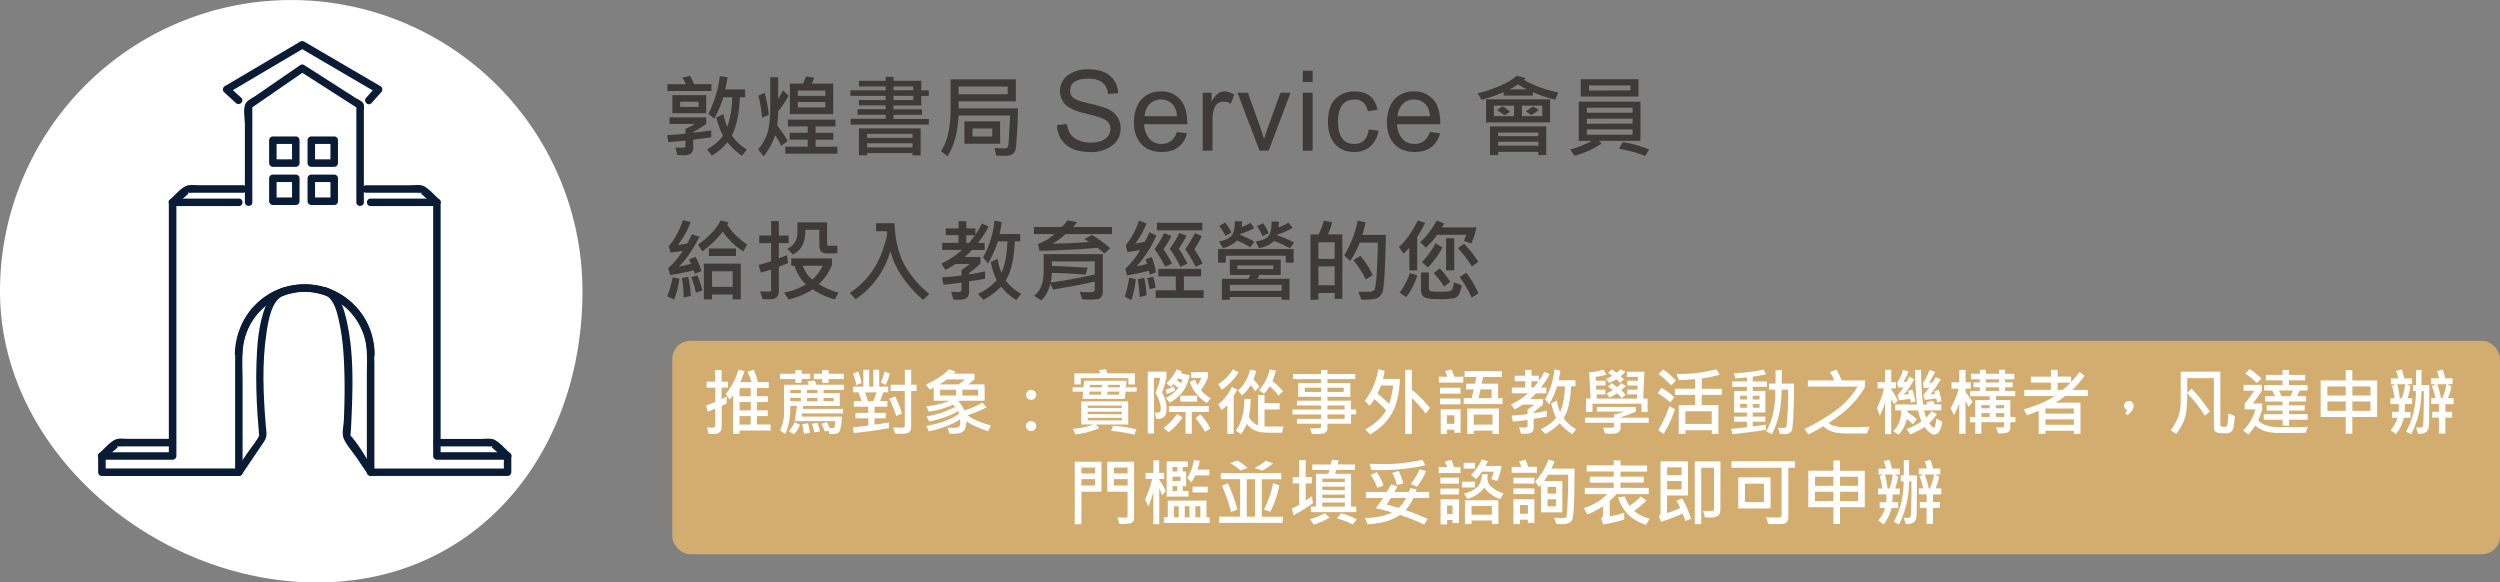 <svg id="圖層_1" data-name="圖層 1" xmlns="http://www.w3.org/2000/svg" viewBox="0 0 1384.74 322.62"><rect x="0" y="0" width="1384.74" height="322.62" fill="#808080" stroke="none"/><defs><style>.cls-1{fill:#3e3a39;}.cls-2{fill:#fff;}.cls-3{fill:#091b35;}.cls-4{fill:#d3ac6f;}</style></defs><path class="cls-1" d="M-.92,124q-3.69.58-9.95,1.34v4.73a3.68,3.68,0,0,1-.72,2.24,3.7,3.7,0,0,1-1.63,1.31,10.76,10.76,0,0,1-3.26.34c-1,0-2,0-3.2-.13l-1.05-4.12c.83.05,1.64.07,2.45.07a11.5,11.5,0,0,0,2.78-.17c.24-.11.35-.38.35-.8v-3c-4.2.45-7.37.74-9.49.87l-.7-3.81q3.89-.24,10.19-.85v-2.69A25,25,0,0,0-10,116.64H-24V113H-3.61v3.59a54.82,54.82,0,0,1-7.26,4.51v.34c2.67-.24,6-.65,10-1.23Zm.15-25.61H-25.15V94.6H-15A19,19,0,0,0-16.89,91l4.27-1a24.88,24.88,0,0,1,2.14,4.57H-.77Zm-2.89,12.29H-22.4v-10H-3.66Zm-4.23-3.48v-2.88H-18.13v2.88Zm26.71,23.65-2.7,3.4a37.14,37.14,0,0,1-8.06-7.48,28.88,28.88,0,0,1-8.59,7.33l-2.7-3.3q6.42-3.89,8.86-7.74A38.13,38.13,0,0,1,2,113l3.84-1.8A32.58,32.58,0,0,0,8,118.22a50.64,50.64,0,0,0,2.69-16.37H5.78a56.19,56.19,0,0,1-5,11.85L-2.47,111A62.17,62.17,0,0,0,3.89,90.13l4.27.66q-.39,2.71-1.29,6.69h11v4.37H15q-.66,13.89-4.47,21.25A29.66,29.66,0,0,0,18.82,130.84Z" transform="translate(394.83 -47.98)"/><path class="cls-1" d="M42,101a62.32,62.32,0,0,1-5.87,8.69,52.61,52.61,0,0,1-.49,7.77A79.17,79.17,0,0,1,41.49,126l-3.59,2.77A30.73,30.73,0,0,0,34.52,123a39.84,39.84,0,0,1-6.41,11.63l-3-3.94a25.05,25.05,0,0,0,5.5-10.2,61.87,61.87,0,0,0,1.2-13.61V90.79H36.2v12.06q1.42-2.44,2.64-4.86ZM31,111.71l-3.77,1.38a68.32,68.32,0,0,0-2-12.11l3.43-1.6A61.62,61.62,0,0,1,31,111.71ZM69,133.1H40.13v-3.89H52.56v-3.88h-10v-3.79h10V118h-11v-3.78H67.92V118h-11v3.57h9.8v3.79h-9.8v3.88H69Zm-2.33-21.9h-24V94.3h7.26c.76-1.69,1.31-3,1.67-4l4.54.8c-.57,1.51-1,2.57-1.31,3.18H66.69Zm-4.33-10.12V98.14H47.1v2.94Zm0,6.41v-3H47.1v3Z" transform="translate(394.83 -47.98)"/><path class="cls-1" d="M119.63,117H76.32V113.8h19.4v-2.24H80.16v-3.08H95.72v-2.13H80.91v-2.94H95.72v-2.33H76.23V98H95.72V95.86H80.91V92.73H95.72V90.52h4.37v2.21h15.36V98h4.13v3.13h-4.13v5.27H100.09v2.13h15.8v3.08h-15.8v2.24h19.54Zm-4.52,17h-4.49v-1.24H85.43V134H80.91V119.11h34.2Zm-4.49-9.64v-2.23H85.43v2.23Zm0,5.27v-2.28H85.43v2.28Zm.46-31.7V95.86h-11V98Zm0,5.46v-2.33h-11v2.33Z" transform="translate(394.83 -47.98)"/><path class="cls-1" d="M169,108q0,6-.51,14.09t-1,9.36a4.53,4.53,0,0,1-1.77,2,5.63,5.63,0,0,1-3.16.83c-1.95,0-3.8,0-5.56-.15l-1-4.22c1.73.13,3.76.19,6.07.19.87,0,1.4-.55,1.59-1.66s.51-6.59,1-16.45H136.09q-.54,13.66-6.12,22.58l-3.57-2.89q5.32-7.81,5.32-23.67V91.93h36.14v12.18H136.14V108Zm-5.68-7.79V95.91H136.14v4.27Zm-4.18,27.38H139.36V115.18H159.1Zm-4.37-4v-4.47h-10.9v4.47Z" transform="translate(394.83 -47.98)"/><path class="cls-1" d="M190.63,117.22l5.51-.49q.68,5.26,4.24,7.74a15.22,15.22,0,0,0,8.86,2.48q5.53,0,8.27-2.23a6.65,6.65,0,0,0,2.73-5.31,5.51,5.51,0,0,0-2.55-4.85q-2.55-1.69-11-3.64t-11.44-5.07a10.92,10.92,0,0,1,1.61-16.35,19,19,0,0,1,11-3.12q8.21,0,12.33,3.76a13,13,0,0,1,4.32,9.48l-5.62.44q-.9-8.5-10.77-8.51-10.2,0-10.2,6.66a4.84,4.84,0,0,0,2.12,4.18q2.13,1.5,8.44,2.9a72.55,72.55,0,0,1,9.58,2.7,12.9,12.9,0,0,1,5.56,4.12,10.67,10.67,0,0,1,2.23,6.84,11.38,11.38,0,0,1-4.83,9.75,19.1,19.1,0,0,1-11.54,3.51q-9.44,0-14.08-4.27A14.46,14.46,0,0,1,190.63,117.22Z" transform="translate(394.83 -47.98)"/><path class="cls-1" d="M257.07,121.11l5.6.7q-2.79,10.35-14.11,10.35a17,17,0,0,1-7.66-1.67,13.23,13.23,0,0,1-5.49-5.37,18.67,18.67,0,0,1-2.14-9.45,21.6,21.6,0,0,1,1.66-8.72,13.83,13.83,0,0,1,5-6.06,14.53,14.53,0,0,1,8.29-2.26,13.37,13.37,0,0,1,13.2,8.7,27.22,27.22,0,0,1,1.37,9.45H238.89a13,13,0,0,0,2.89,8,8.65,8.65,0,0,0,6.82,2.93Q254.69,127.71,257.07,121.11Zm-17.88-8.78h17.92c-.24-3.08-1.18-5.38-2.81-6.92a8.37,8.37,0,0,0-6-2.31,8.58,8.58,0,0,0-6.37,2.55A10.07,10.07,0,0,0,239.19,112.33Z" transform="translate(394.83 -47.98)"/><path class="cls-1" d="M271.34,131.45V99.34h4.91v4.87q3.08-5.58,6.94-5.58a10.56,10.56,0,0,1,5.58,1.75l-1.86,5.05a7.83,7.83,0,0,0-4-1.17q-6.14,0-6.14,10.37v16.82Z" transform="translate(394.83 -47.98)"/><path class="cls-1" d="M302.82,131.45l-12.2-32.11h5.74l6.9,19.24q1.17,3.26,2.05,6.45.66-2.32,2-6.08l7.12-19.61H320l-12.13,32.11Z" transform="translate(394.83 -47.98)"/><path class="cls-1" d="M326.78,93.39V87.15h5.44v6.24Zm0,38.06V99.34h5.44v32.11Z" transform="translate(394.83 -47.98)"/><path class="cls-1" d="M363.33,119.68l5.35.7a13.88,13.88,0,0,1-4.44,8.63,13,13,0,0,1-8.92,3.15c-4.59,0-8.18-1.48-10.74-4.43s-3.85-7-3.85-12.22q0-8.76,4.18-12.82a14.38,14.38,0,0,1,10.44-4.06q10.86,0,12.82,10.15l-5.3.83q-1.53-6.51-7.31-6.51-9.26,0-9.25,12.27t8.95,12.34Q362.19,127.71,363.33,119.68Z" transform="translate(394.83 -47.98)"/><path class="cls-1" d="M397.2,121.11l5.61.7q-2.81,10.35-14.12,10.35a16.92,16.92,0,0,1-7.65-1.67,13.23,13.23,0,0,1-5.49-5.37,18.67,18.67,0,0,1-2.15-9.45,21.77,21.77,0,0,1,1.66-8.72,13.83,13.83,0,0,1,5-6.06,14.55,14.55,0,0,1,8.29-2.26,13.37,13.37,0,0,1,13.2,8.7,27.19,27.19,0,0,1,1.38,9.45H379a12.88,12.88,0,0,0,2.88,8,8.67,8.67,0,0,0,6.83,2.93Q394.83,127.71,397.2,121.11Zm-17.87-8.78h17.92c-.25-3.08-1.19-5.38-2.82-6.92a8.37,8.37,0,0,0-6-2.31,8.54,8.54,0,0,0-6.36,2.55A10,10,0,0,0,379.33,112.33Z" transform="translate(394.83 -47.98)"/><path class="cls-1" d="M468.32,99.23l-1.75,3.94a88.89,88.89,0,0,1-12.33-4.08v1.84H438V99a83.38,83.38,0,0,1-12.19,4.27l-2.18-3.59q14.69-3.78,21.68-9.69l4.85,1.19a6.53,6.53,0,0,1-.9,1Q456.19,96.49,468.32,99.23Zm-4.54,16.56H428.29V103h35.49Zm-2.14,18.08h-4.37V132.1H435v1.77h-4.54V118h31.17ZM443.8,112.32v-5.83H432.61v5.83Zm-2.18-2.45-3.14,2a33.1,33.1,0,0,0-4.12-2.94l3.08-2.09A31.15,31.15,0,0,1,441.62,109.87Zm15.65,13.52v-2H435v2Zm0,5.26v-2.18H435v2.18Zm-6.5-31.17c-2.67-1.48-4.3-2.41-4.88-2.76a26.41,26.41,0,0,1-4.66,2.76Zm8.64,14.84v-5.83H448.17v5.83Zm-1.89-3.5a32.46,32.46,0,0,1-4.18,2.89l-3.08-2.09q2.91-1.84,4.08-2.69Z" transform="translate(394.83 -47.98)"/><path class="cls-1" d="M513.81,126H490.68l1.65,1.43a50.11,50.11,0,0,1-15,6.87l-2.45-3.54A52.44,52.44,0,0,0,486.82,126h-7.17V104.31h34.16Zm-1.09-24.56h-32V91.83h32Zm-3.28,9v-2.79H484.12v2.79Zm0,6V113.7H484.12v2.84Zm0,6.12v-2.89H484.12v2.89Zm-1.12-24.52V95.3h-23v2.84Zm10.34,32.65-2.18,3.69a70.11,70.11,0,0,0-14.52-4l2-3.69A63.72,63.72,0,0,1,518.66,130.79Z" transform="translate(394.83 -47.98)"/><path class="cls-1" d="M-18.52,202.29a47.51,47.51,0,0,1-2.89,11.63l-3.88-1.82a50.57,50.57,0,0,0,3-10.44Zm12.21-4.12L-10,199.58c-.31-.9-.51-1.53-.61-1.9q-7.5,1.88-13,2.67l-1.14-3.81a46.08,46.08,0,0,0,8.13-9.61q-2.47.44-6.8.9l-1-3.52q4.58-5,7.91-14.42l4.22,1.09a46.5,46.5,0,0,1-7.06,12.67q2.24-.24,5.22-.85.91-1.65,2.57-5l4.18,1.33q-5.72,11-11.39,16.51,2.94-.51,6.73-1.55c-.44-.93-.84-1.69-1.19-2.28l3.61-1.58A35.87,35.87,0,0,1-6.31,198.17Zm-5.9,13.76-4,.8a50.5,50.5,0,0,0-.94-10.68l3.52-.8A55.15,55.15,0,0,1-12.21,211.93Zm6.36-3-3.54,1.14A39.81,39.81,0,0,0-12,201.49l3.37-1A32.71,32.71,0,0,1-5.85,209Zm24.91-25.51-2.19,3.83a40.21,40.21,0,0,1-11.38-11A52,52,0,0,1-5.8,187.19l-2.38-3.69Q.54,177.22,4.44,170l4.13,1.19A1.78,1.78,0,0,1,8,172.31Q11.45,178.27,19.06,183.46Zm-3.59,30.41H11v-2.72H-.43v2.72H-4.95V194H15.47Zm-2.63-24.05h-15v-4.18h15ZM11,206.88v-8.66H-.43v8.66Z" transform="translate(394.83 -47.98)"/><path class="cls-1" d="M42,182.66H36.56v8.39q1.75-.56,4.56-1.77l.51,4.42c-1.82.78-3.52,1.44-5.07,2v13.67a4.4,4.4,0,0,1-.76,2.73,3.58,3.58,0,0,1-1.8,1.33,11.9,11.9,0,0,1-3.31.33c-.86,0-1.89,0-3.09-.07l-1.48-4.27,5.32,0c.56,0,.85-.27.85-.8V197.32q-3.76,1.16-5.68,1.65l-1.24-4.23c2.93-.76,5.23-1.44,6.92-2V182.66H25.71v-4.23h6.58v-8h4.27v8H42Zm27.6,27.4-2,3.76a39.94,39.94,0,0,1-12.24-5.55A45.55,45.55,0,0,1,42,213.87L39.45,210a33.54,33.54,0,0,0,12.16-4.54q-4-3.36-6.41-10.24H43.45v-4.13H66v3.74a32.36,32.36,0,0,1-7.26,10.54A40.49,40.49,0,0,0,69.57,210.06ZM69,188.33H63c-2.66,0-4-1.4-4-4.22v-8.86H51.22q.3,10-6.82,13.72l-3.18-3.18A10.74,10.74,0,0,0,45.59,182a11.15,11.15,0,0,0,1.26-5.72v-5.12H63.31v12.29a.57.57,0,0,0,.63.65h5Zm-8.06,6.85H49.79q2.2,5.53,5.46,7.62A29.2,29.2,0,0,0,60.91,195.18Z" transform="translate(394.83 -47.98)"/><path class="cls-1" d="M119.92,210.79l-3.47,3.3Q102.25,201.72,98.34,187a47.35,47.35,0,0,1-19.23,26.71l-3.22-3.47a46,46,0,0,0,18.23-23.71c1.63-4.85,2.45-8,2.45-9.5l-.15-1h-6v-4.42h10.2q.65,14.33,5.65,23.25A55,55,0,0,0,119.92,210.79Z" transform="translate(394.83 -47.98)"/><path class="cls-1" d="M152.79,173.45a60.67,60.67,0,0,1-5.92,9.11h3.69v3.88h-7a48.76,48.76,0,0,1-4,3.84h8.67V194q-2.5,2.31-6.27,5.22v.71q4.78-.73,8.84-1.66l0,4.08c-1.52.31-4.49.8-8.89,1.46v5.51a4.94,4.94,0,0,1-1.08,3.47Q139.8,214,136.26,214c-.84,0-1.83,0-3-.08L132,209.55q2.16.15,3.45.15c1.52,0,2.28-.33,2.28-1v-4.17q-7,.94-10,1.14l-.8-4.08q5.75-.32,10.8-1v-3q2.56-1.78,4.61-3.4h-7.91a47.12,47.12,0,0,1-5.61,3.27L126.55,194a45.61,45.61,0,0,0,11.48-7.6h-11v-3.88h9.06v-4.32H129V174.5h7.16v-4h4.27v4h5V178a47.31,47.31,0,0,0,3.66-6.22Zm-7.6,4.79h-4.78v4.32h1.46C142.71,181.6,143.81,180.16,145.19,178.24Zm25.59,32.5-2.63,3.45a31.59,31.59,0,0,1-8.49-7.48,35.71,35.71,0,0,1-9.81,7.31l-3-3.28a30.89,30.89,0,0,0,10.44-7.65q-1.87-3.15-3.38-10l3.84-1.77A30.77,30.77,0,0,0,159.9,199q2.94-6.48,3.28-17.31h-5.32a57.49,57.49,0,0,1-5.41,12.19l-2.79-3.33A51,51,0,0,0,156,170.18l4,.8q-.47,3.33-1.09,6.6h11.38v4.08h-3q-.66,14.66-5.08,21.68A26.32,26.32,0,0,0,170.78,210.74Z" transform="translate(394.83 -47.98)"/><path class="cls-1" d="M221.1,177.63H195.39a41.14,41.14,0,0,1-7.16,5.27q9.11,0,20.15-.92c-.52-.34-1.35-.85-2.5-1.51l4-2.33a54.12,54.12,0,0,1,10.24,7.36l-3.28,2.88a36.38,36.38,0,0,0-3.73-3.13q-18.79,1.51-32.17,1.63l-.82-3.76a26.61,26.61,0,0,0,9.08-5.49H177.84v-3.91h15.51a34.87,34.87,0,0,0,3.09-3.64l5.31.95a15.19,15.19,0,0,1-2.23,2.69H221.1ZM216,210.11a3.63,3.63,0,0,1-.72,2.12,3.35,3.35,0,0,1-1.81,1.35,21.26,21.26,0,0,1-4.7.32q-2,0-4.2-.12l-1.33-4.18a38.19,38.19,0,0,0,4.15.22,12.17,12.17,0,0,0,3.58-.28.93.93,0,0,0,.57-.89v-4.71q-10.27,2.31-23.11,4.42L187,205.23q-1.84,6.41-5.07,9.1l-4-2.5q5.28-3.93,5.29-13.1v-10H216ZM211.56,200v-7.25H187.79v2.52q12.09.47,19.84,1l-1.29,3.84q-9.9-.87-18.6-.95a30.8,30.8,0,0,1-.55,5.32Q199.13,202.78,211.56,200Z" transform="translate(394.83 -47.98)"/><path class="cls-1" d="M234.33,202.66a64.44,64.44,0,0,1-2.43,11.48l-3.69-1.8a64.53,64.53,0,0,0,2.38-10.58Zm11.43-24.23a68.16,68.16,0,0,1-10.95,17,40.52,40.52,0,0,0,5.63-1.31,9.07,9.07,0,0,0-.84-2.43l3.42-1.34a33.73,33.73,0,0,1,2.45,8.5L242,200.11c-.13-.7-.27-1.41-.43-2.14q-6.56,1.65-12.09,2.53l-1.05-3.62a43.81,43.81,0,0,0,8.26-10.44q-3.6.74-7,1.14l-1-3.83A39,39,0,0,0,236,170.18l4.17,1.55a44.07,44.07,0,0,1-6.12,11.12,33.68,33.68,0,0,0,5.27-1.09,52.89,52.89,0,0,0,2.58-5.17Zm-5.56,33.16-3.83.95a62.92,62.92,0,0,0-1-9.83l3.57-.85A47.33,47.33,0,0,1,240.2,211.59Zm5.05-4.27-3.37.85a50.41,50.41,0,0,0-1.29-6.12l3.33-.85A33.61,33.61,0,0,1,245.25,207.32Zm9.1-13.33-3.76,1.7a90.38,90.38,0,0,0-5.92-9.76A55.47,55.47,0,0,0,250,177.1l4,1.52A43.64,43.64,0,0,1,249.6,186,76,76,0,0,1,254.35,194Zm17.51,19H245.3v-4.22h11.14v-7.69h-9.68v-4.18h23.67v4.18h-9.5v7.69h10.93Zm-.71-37.43H246v-4.22h25.15ZM262.9,194,259,195.79a64.77,64.77,0,0,0-5.92-10,43.28,43.28,0,0,0,5.27-8.78l4.07,1.57a75.2,75.2,0,0,1-4.32,7.17A87,87,0,0,1,262.9,194Zm8.47-.1-3.93,1.85a70.33,70.33,0,0,0-5.78-9.69,65.75,65.75,0,0,0,5.32-9l3.79,1.67a45.35,45.35,0,0,1-4.08,7.33A78.72,78.72,0,0,1,271.37,193.94Z" transform="translate(394.83 -47.98)"/><path class="cls-1" d="M321.72,193.46H317.3v-3.84H284.09v3.84h-4.27v-7.53h41.9Zm-21.78-19.11a39.2,39.2,0,0,1-7.84,3.18L292,178a50.39,50.39,0,0,1,7.93,3.86l-2.23,3.08a46.27,46.27,0,0,0-7.4-3.72,16.1,16.1,0,0,1-7.72,4.18l-2.28-3.64q5-.94,6.88-3.1c1.28-1.43,1.93-4.14,1.93-8.14h4.08c-.07,1.28-.16,2.32-.27,3.13a23.34,23.34,0,0,0,4.93-2.23Zm-12.67,2.45-3.37,1.78a22.82,22.82,0,0,0-3.45-5.42l3.35-1.84A23.16,23.16,0,0,1,287.27,176.8ZM319.39,214h-4.32v-1.53h-28.7V214H282V202.39h14.52a10.57,10.57,0,0,0,1.14-2.14H286.37v-8.49h28.19v8.49H302.78a12.27,12.27,0,0,1-1.14,2.14h17.75Zm-4.32-4.86v-3.37h-28.7v3.37ZM310.43,197v-2H290.55v2ZM322,182.36l-2.35,3.14a55,55,0,0,0-8.79-4,15,15,0,0,1-8.4,3.88l-1.75-3.64q5.22-.86,7-2.9t1.78-8.17l4,.1a20.44,20.44,0,0,1-.14,3.18,24.24,24.24,0,0,0,5.48-2.7l2.24,2.94a37.37,37.37,0,0,1-8.31,3.69l-.26.44A55.38,55.38,0,0,1,322,182.36Zm-14.17-5.17-3.47,1.58a21.5,21.5,0,0,0-3-5.61l3.47-1.53A20.57,20.57,0,0,1,307.81,177.19Z" transform="translate(394.83 -47.98)"/><path class="cls-1" d="M348.71,213.53h-4.27v-3.27h-9V214h-4.4V177.85h4.44a32.52,32.52,0,0,0,2.92-7.58L343,171a30.78,30.78,0,0,1-2.33,6.82h8Zm-4.27-22.16v-9.2h-9v9.2Zm0,14.61V195.54h-9V206Zm28.3-27.89q0,7.14-.51,18.51T370.87,210a6,6,0,0,1-2.73,3q-1.83,1-8.92,1l-1.65-4.37,6.65-.05a3.48,3.48,0,0,0,2-.8q1.06-.8,1.6-10.8t.51-15.59h-10a47.84,47.84,0,0,1-5.27,10.1l-3.39-3a59.06,59.06,0,0,0,7.52-19.3l4.37.94c-.32,1.69-.91,4-1.75,7Zm-7.21,22.21-3.88,2.5a53.14,53.14,0,0,0-6.87-10.7l3.88-2.43A49.75,49.75,0,0,1,365.53,200.3Z" transform="translate(394.83 -47.98)"/><path class="cls-1" d="M394.57,171.42a88,88,0,0,1-4.45,7.91v18.45l-4.32-.05V185.25c-.63.7-1.71,1.77-3.23,3.23L380,184.79q5.69-5,10.49-14.71Zm-4.33,29.08a43,43,0,0,1-6.11,12.09l-3.74-2.48a39.5,39.5,0,0,0,5.73-10.9ZM423,173.92a49.33,49.33,0,0,1-2.84,8.93L416,181.47a32,32,0,0,0,1.31-3.43H401.12a33.32,33.32,0,0,1-6.21,7.07l-3.18-3q4.65-3.9,9.29-12l4,1.7a22.59,22.59,0,0,1-1.23,2.14ZM414.79,206a16.86,16.86,0,0,1-1.69,5.39,4.6,4.6,0,0,1-2.74,1.8,43.87,43.87,0,0,1-8.39.48q-5.78,0-7.74-1c-1.32-.68-2-2.23-2-4.68v-9.1h4.39v8.79a1.44,1.44,0,0,0,1,1.51,18.91,18.91,0,0,0,4.87.36,40.23,40.23,0,0,0,5.38-.21,2.37,2.37,0,0,0,1.7-1.21,11.26,11.26,0,0,0,.86-3.83Zm-10.64-20.92a50.42,50.42,0,0,1-8,11l-3.37-2.89a46.57,46.57,0,0,0,7.55-10.49Zm4.33,19-3.43,2.62a53.29,53.29,0,0,0-5.73-7.45l3.28-2.58A47.53,47.53,0,0,1,408.48,204.14Zm2.18-6.31h-4.52V179.94h4.52ZM424,193l-3.57,2.54a65,65,0,0,0-7.77-10.19l3.54-2.33A66.4,66.4,0,0,1,424,193Zm.14,17.5-3.81,2.28a62.3,62.3,0,0,0-6.67-11.34l3.64-2.37A56.37,56.37,0,0,1,424.13,210.5Z" transform="translate(394.83 -47.98)"/><path class="cls-2" d="M-72.21,209.29c0,89.09-57.91,161.31-147,161.31s-175.62-72.22-175.62-161.31A161.31,161.31,0,0,1-233.52,48,161.31,161.31,0,0,1-72.21,209.29Z" transform="translate(394.83 -47.98)"/><path class="cls-3" d="M-262.52,158h-36.71a2.11,2.11,0,0,0-2.09,2.06V300.54l2.09-2.06h-39.15a2.11,2.11,0,0,0-2.09,2.06v9a2.11,2.11,0,0,0,2.06,2.1h75.86a2.12,2.12,0,0,0,2.09-2.07V259.33c0-6-.38-12.08.11-18a34.84,34.84,0,0,1,33-31.69c19.58-.82,35.54,15.16,35.91,34.45.05,2.68,4.2,2.71,4.15,0a39.18,39.18,0,0,0-25.41-36.32,39,39,0,0,0-43.6,12.41c-6.69,8.52-8.29,18.29-8.29,28.75v60.59l2.1-2.06h-75.86l2.07,2.09v-9l-2.1,2.06h39.15a2.11,2.11,0,0,0,2.1-2.06V160.06l-2.1,2.07h36.71c2.67,0,2.7-4.16,0-4.16Z" transform="translate(394.83 -47.98)"/><path class="cls-3" d="M-260.6,244.08c.32-16.94,12.52-31.66,29.5-34.16A34.83,34.83,0,0,1-193,234.46c1.95,6.76,1.36,14.17,1.36,21.15v53.9a2.12,2.12,0,0,0,2.07,2.1h75.85a2.12,2.12,0,0,0,2.1-2.07v-9a2.11,2.11,0,0,0-2.07-2.09h-39.15l2.07,2.09V160.06a2.12,2.12,0,0,0-2.07-2.09h-36.7c-2.68,0-2.71,4.16,0,4.16h36.7l-2.06-2.1V300.54a2.1,2.1,0,0,0,2.06,2.09h39.15l-2.06-2.09v9l2.09-2.06h-75.85l2.06,2.09V252c0-9.47-.18-18.49-5.06-27.06A39.06,39.06,0,0,0-232.85,206c-18.48,3.16-31.56,19.58-31.91,38-.05,2.68,4.11,2.71,4.16,0Z" transform="translate(394.83 -47.98)"/><path class="cls-3" d="M-336.92,302c2.77-2.42,5.84-4.69,8.4-7.32-1.93,2-1.63.1-.78.54a5.28,5.28,0,0,0,1.73,0h28.31c2.68,0,2.71-4.15,0-4.15h-24.53c-2.4,0-5.5-.58-7.63.61-3.08,1.71-5.82,5.08-8.48,7.39-2,1.76.94,4.68,2.95,2.93Z" transform="translate(394.83 -47.98)"/><path class="cls-3" d="M-297.76,161.51c2.76-2.41,5.83-4.68,8.39-7.32-1.93,2-1.63.11-.78.55a5.57,5.57,0,0,0,1.73,0h28.31c2.68,0,2.71-4.16,0-4.16h-24.53c-2.4,0-5.5-.57-7.63.62-3.08,1.71-5.82,5.07-8.48,7.39-2,1.75.94,4.67,3,2.92Z" transform="translate(394.83 -47.98)"/><path class="cls-3" d="M-112.22,299.08c-2.65-2.31-5.38-5.63-8.43-7.36-2.14-1.21-5.23-.63-7.64-.63h-24.53c-2.68,0-2.7,4.15,0,4.15h28.31a5.35,5.35,0,0,0,1.74,0c.82-.42,1.17,1.37-.74-.52,2.63,2.59,5.61,4.89,8.4,7.31,2,1.75,4.94-1.19,2.92-2.95Z" transform="translate(394.83 -47.98)"/><path class="cls-3" d="M-151.37,158.57c-2.65-2.31-5.38-5.62-8.43-7.35-2.14-1.21-5.23-.64-7.64-.64H-192c-2.68,0-2.7,4.16,0,4.16h28.31a5.64,5.64,0,0,0,1.74,0c.82-.43,1.17,1.36-.74-.53,2.62,2.59,5.61,4.89,8.4,7.32,2,1.74,4.94-1.19,2.92-3Z" transform="translate(394.83 -47.98)"/><path class="cls-3" d="M-255.07,160.06V106.32l-1,1.78,29.71-20.48h-2.09l32,20.48-1-1.82V160c0,2.68,4.16,2.71,4.16,0V109.51c0-1.18.34-3.15-.29-4.25-.76-1.35-3.18-2.31-4.41-3.09l-9.82-6.29L-226.4,84a2,2,0,0,0-2.09,0l-14.86,10.24-10.06,6.93c-1.48,1-3.54,2-4.78,3.3-2.4,2.53-1,9.11-1,12.32V160c0,2.68,4.16,2.71,4.16,0Z" transform="translate(394.83 -47.98)"/><path class="cls-3" d="M-261.22,102.13l-6.62-6.07-.41,3.27,41.86-24.72h-2.09l42.29,24.73-.44-3.26-5.42,6.07c-1.77,2,1.17,4.93,3,2.92l5.42-6.07a2.11,2.11,0,0,0-.44-3.26L-226.4,71a2.08,2.08,0,0,0-2.09,0l-41.86,24.73a2.1,2.1,0,0,0-.41,3.27l6.62,6.07c2,1.8,4.9-1.14,2.92-3Z" transform="translate(394.83 -47.98)"/><path class="cls-3" d="M-260.74,310.57l12.09-17.88c2.06-3.05,1.37-5,1.07-8.67-1.41-17-2.23-34.69.36-51.65,1-6.45,2.61-18.3,9.89-20.93,2.5-.91,1.45-4.93-1.07-4-6.17,2.23-9.07,8.6-10.82,14.49-2.67,9-3.3,18.67-3.58,28s0,18.39.59,27.56c.19,3,.41,6,.69,9,.07.8.08,1.65.23,2.45.22,1.19,0,.35.24-.06-1.71,3.56-4.66,6.89-6.86,10.16l-6.43,9.5c-1.5,2.22,2.11,4.28,3.6,2.08Z" transform="translate(394.83 -47.98)"/><path class="cls-3" d="M-187.59,308.48c-4.13-6.11-7.82-13.3-12.7-18.8-1-1.14-.44-.65-.41-.17a13.77,13.77,0,0,1,.13-1.81c.18-2.69.32-5.39.43-8.08.8-18.36,1.33-37.85-3.11-55.82-1.56-6.31-4.33-15-11.49-16.77-2.59-.66-3.69,3.35-1.1,4,6.09,1.55,7.93,10.74,9,15.88,2,9.3,2.55,18.91,2.78,28.39.21,8.54.06,17.08-.33,25.61-.14,3-1.27,7.3,0,10.11,1.59,3.65,4.84,7.17,7.07,10.46l6.15,9.09c1.49,2.2,5.08.12,3.58-2.1Z" transform="translate(394.83 -47.98)"/><path class="cls-3" d="M-231,136.23h-12.69l2.06,2.1V125.64l-2.09,2.06H-231l-2.07-2.09V138.3c0,2.67,4.16,2.7,4.16,0V125.64a2.1,2.1,0,0,0-2.06-2.09h-12.69a2.11,2.11,0,0,0-2.1,2.06V138.3a2.12,2.12,0,0,0,2.07,2.09H-231C-228.36,140.39-228.33,136.23-231,136.23Z" transform="translate(394.83 -47.98)"/><path class="cls-3" d="M-231,157.37h-12.69l2.06,2.09V146.77l-2.09,2.06H-231l-2.07-2.09v12.69c0,2.68,4.16,2.7,4.16,0V146.77a2.1,2.1,0,0,0-2.06-2.09h-12.69a2.11,2.11,0,0,0-2.1,2.06v12.69a2.11,2.11,0,0,0,2.07,2.09H-231C-228.36,161.52-228.33,157.37-231,157.37Z" transform="translate(394.83 -47.98)"/><path class="cls-3" d="M-209.69,136.23h-12.69l2.06,2.1V125.64l-2.09,2.06h12.69l-2.07-2.09V138.3c0,2.67,4.16,2.7,4.16,0V125.64a2.1,2.1,0,0,0-2.06-2.09h-12.69a2.11,2.11,0,0,0-2.1,2.06V138.3a2.12,2.12,0,0,0,2.07,2.09h12.69C-207,140.39-207,136.23-209.69,136.23Z" transform="translate(394.83 -47.98)"/><path class="cls-3" d="M-209.69,157.37h-12.69l2.06,2.09V146.77l-2.09,2.06h12.69l-2.07-2.09v12.69c0,2.68,4.16,2.7,4.16,0V146.77a2.1,2.1,0,0,0-2.06-2.09h-12.69a2.11,2.11,0,0,0-2.1,2.06v12.69a2.11,2.11,0,0,0,2.07,2.09h12.69C-207,161.52-207,157.37-209.69,157.37Z" transform="translate(394.83 -47.98)"/><rect class="cls-4" x="372.38" y="188.76" width="1012.36" height="118.24" rx="10"/><path class="cls-2" d="M8.4,262.68H4.84V269c.67-.29,1.62-.74,2.83-1.35l0,3.77c-1.25.68-2.18,1.16-2.79,1.42v11.4c0,2.74-1.42,4.1-4.26,4.1l-3.05-.1-.81-3.48c.68,0,1.34.08,2,.08a4.86,4.86,0,0,0,2.18-.29,1.17,1.17,0,0,0,.42-1v-9.2q-2.35,1-4.26,1.62l-.81-3.4q1.92-.64,5.07-2v-7.86H-3.47v-3.33H1.32v-6.43H4.84v6.43H8.4ZM32,286.47H14.82v1.74H11.25V266.89c-.83,1.11-1.47,1.92-1.92,2.44l-2.17-3.09a40.33,40.33,0,0,0,7.08-13.54l3.33.85c-.61,1.86-1.39,3.89-2.36,6.1h6.26a40.43,40.43,0,0,0-2.2-5.68l3.33-1.23A33.39,33.39,0,0,1,25,259.65H31v3.26H24.42v4.52h6.07v3.2H24.42v4.62h6v3.2h-6v4.66H32Zm-11-19v-4.52H14.82v4.52Zm0,7.82v-4.62H14.82v4.62Zm0,7.86v-4.66H14.82v4.66Z" transform="translate(394.83 -47.98)"/><path class="cls-2" d="M72.54,263.94H61.32v1.78h9v7.13H50l-.23,1.59H72.11V277H49.48l-.28,1.74H71.41a32.58,32.58,0,0,1-.6,6.23c-.36,1.65-.93,2.66-1.7,3a11.3,11.3,0,0,1-4.55.33l-.49-1.82L62,287a16.87,16.87,0,0,0-1.92-4.25l3-1A18.63,18.63,0,0,1,64.68,285c.66.05,1.17.08,1.53.08.66,0,1.05-.14,1.17-.4a19.1,19.1,0,0,0,.47-3.43H45.38l1.21-8.43H42.91q0,10.44-2.91,15.62l-2.81-2.16a21.42,21.42,0,0,0,2.27-10.45V261.09h13.7a6.64,6.64,0,0,0-.89-1.82l4-.65a20.7,20.7,0,0,1,1.17,2.47H72.54Zm-18.61-6.05H49.2V260H45.7v-2.07H37.23V255H45.7V253h3.5V255h4.73Zm-5.64,25.37A20.14,20.14,0,0,1,45,288.55l-2.92-1.78a16.18,16.18,0,0,0,3.2-4.91Zm.46-17.54v-1.78H42.91v1.78Zm0,4.5v-1.86H42.91v1.86Zm5,17.52-3.29.51a28.21,28.21,0,0,0-1-5.26l3.25-.58A24.24,24.24,0,0,1,53.74,287.74Zm4.21-22v-1.78h-5.8v1.78Zm0,4.5v-1.86h-5.8v1.86Zm1.39,16.71-3.29.55a16.52,16.52,0,0,0-1.19-4.73l3-.65A19.81,19.81,0,0,1,59.34,286.93Zm13.2-29H64.11V260H60.58v-2.07H55.91V255h4.67V253h3.53V255h8.43ZM67,270.22v-1.86H61.32v1.86Z" transform="translate(394.83 -47.98)"/><path class="cls-2" d="M97.6,285.11q-8.82,1.62-19.46,2.75l-.65-3.13c4.78-.56,7.65-.9,8.63-1.05v-4H79v-3h7.09v-3.44h-8v-3.09h4.22a42.51,42.51,0,0,0-1.62-4.87h-3v-3.17h5.68v-9.32h3.25v9.32h2.31v-9.32h3.23v9.32h5v3.17H94.48q-.65,2-1.87,4.87h4.1v3.09H89.57v3.44h6.21v3H89.57v3.45c2.29-.24,5-.63,8-1.17Zm-15.2-25-2.93,1.21a24.06,24.06,0,0,0-1.86-6.35l2.89-1.17A29.72,29.72,0,0,1,82.4,260.08Zm8.27,5.23H84.42c.72,2.23,1.23,3.85,1.5,4.87h2.87A33.85,33.85,0,0,0,90.67,265.31ZM98,254.86a27.36,27.36,0,0,1-2.26,6.39L93,259.85a26.91,26.91,0,0,0,2.12-6.08Zm6.73,22.25-3.19,1.3a59.35,59.35,0,0,0-3.78-9.54l3.21-1.32A50.45,50.45,0,0,1,104.77,277.11Zm8.12-12.57h-3v20.07a3.37,3.37,0,0,1-.71,2.29,3.46,3.46,0,0,1-1.65,1.07,14.79,14.79,0,0,1-3.36.26c-.94,0-2,0-3.11-.1l-1.17-3.4c1.15,0,2.23.08,3.25.08a11.47,11.47,0,0,0,2.88-.18.68.68,0,0,0,.34-.67V264.54H98.49v-3.45h7.86v-8.27h3.53v8.27h3Z" transform="translate(394.83 -47.98)"/><path class="cls-2" d="M154.08,283.68l-1.62,3.17q-8.66-3-12-5.6-.13,4.15-1.67,5.58t-5.3,1.42c-.68,0-1.48,0-2.39-.08L130,284.85c.92.06,1.77.1,2.55.1,2,0,3.29-.22,3.77-.65a3.54,3.54,0,0,0,.73-2.66,7.06,7.06,0,0,0-.12-1.37q-5.87,4-17.22,6.66l-1.47-3q11.78-2.2,18.17-6.81a8.58,8.58,0,0,0-.65-1.37q-5.94,3.54-15.86,5.74l-1.54-2.95a46.3,46.3,0,0,0,15.78-5.22c-.2-.23-.56-.61-1.09-1.15a52.85,52.85,0,0,1-13.34,3.86L118.23,273a43.33,43.33,0,0,0,13-3.07h-8.89v-7.18c-.48.29-1.18.66-2.1,1.1L118,261q8.53-3.87,12.81-8.51l3.68,1.31a5.18,5.18,0,0,1-1.13,1.17h11.61v3.16a40.3,40.3,0,0,1-3.57,2.75h9.15v9.05H136.76l-.65.48a14.25,14.25,0,0,1,3.16,4.91,46.28,46.28,0,0,0,10-4.34l2.4,2.59a59.1,59.1,0,0,1-10.6,4.38Q144.72,281,154.08,283.68Zm-14.39-25.54h-10q-1.63,1.23-4.1,2.75H136A44,44,0,0,0,139.69,258.14Zm-5,8.91V263.8h-8.77v3.25Zm12.27,0V263.8h-8.74v3.25Z" transform="translate(394.83 -47.98)"/><path class="cls-2" d="M176.29,263.94a2.84,2.84,0,0,1,2.05.8,2.53,2.53,0,0,1,.82,1.92,2.6,2.6,0,0,1-.84,2,2.89,2.89,0,0,1-2,.79,2.85,2.85,0,0,1-2-.79,2.6,2.6,0,0,1-.84-2,2.53,2.53,0,0,1,.82-1.92A2.79,2.79,0,0,1,176.29,263.94Zm0,17.31a2.85,2.85,0,0,1,2,.79,2.72,2.72,0,0,1,0,3.91,2.86,2.86,0,0,1-2.05.78,2.83,2.83,0,0,1-2-.79,2.71,2.71,0,0,1,0-3.9A2.8,2.8,0,0,1,176.29,281.25Z" transform="translate(394.83 -47.98)"/><path class="cls-2" d="M234.75,264.91h-6.08l-.39,4H204.8l.31-4h-5.8v-2.39h6l.42-3.64h23.44l-.3,3.64h5.92Zm-4.65,18.2H212.22l1.78,2a41.63,41.63,0,0,1-13.14,3.45l-1.43-3.09a38.26,38.26,0,0,0,11.45-2.39h-6.81V270.3h26Zm3.64-22.18h-3.56v-3.52H203.79v3.52h-3.55v-6.15H214.6l-.81-1.78,3.82-.5c.33.73.62,1.49.89,2.28h15.24Zm-7.17,13v-1.29H207.63v1.29Zm0,3.46V276H207.63v1.38Zm0,3.45v-1.39H207.63v1.39Zm-11.4-15.94h-6.61l-.16,1.67H215Zm.42-3.74H208.9l-.18,1.35h6.69Zm9.6,3.74h-6.54l-.19,1.67H225Zm.31-3.74H219l-.14,1.35h6.54Zm9.13,24.61-1.17,3a76.77,76.77,0,0,0-12.86-2.12l1.06-2.87A79.82,79.82,0,0,1,234.63,285.78Z" transform="translate(394.83 -47.98)"/><path class="cls-2" d="M251.26,257.29c0,.17-.25,1.14-.73,2.9s-1.06,3.5-1.71,5.2a17.79,17.79,0,0,1,2.52,8.87c0,2.08-.38,3.56-1.15,4.42a4.42,4.42,0,0,1-3.5,1.3,11.37,11.37,0,0,1-1.15-.06l-.73-3.5a6.12,6.12,0,0,0,1,.07,2.73,2.73,0,0,0,1.86-.41,2.59,2.59,0,0,0,.38-1.66q0-3.75-2.85-8.85a49.17,49.17,0,0,0,2.67-8.28h-3.48v30.84h-3.48V253.85h10.33Zm8.95,21.9a36.33,36.33,0,0,1-7.74,8.21L249.71,285a36.81,36.81,0,0,0,7.47-7.69Zm-4.14-14.89a26.43,26.43,0,0,1-4.61,1.86l-.7-2.26A38.31,38.31,0,0,0,255.4,262Zm8.12-8.47q-1.72,6.87-4.65,10.06a24.89,24.89,0,0,1-6.46,5.14l-2.2-2.59a20.29,20.29,0,0,0,6.95-5.57,19.14,19.14,0,0,0-2.65-2.09,8.38,8.38,0,0,1-1.45,1.5l-2.55-2a22.78,22.78,0,0,0,5.66-7.7l2.93,1.09a4.62,4.62,0,0,1-.45,1.11Zm10.55,20.35h-9.43v12h-3.48v-12h-9.21v-3.29h22.12Zm-14.65-18-2.4-.57a6.82,6.82,0,0,1-.67,1c1.15.78,1.93,1.33,2.33,1.66A7.28,7.28,0,0,0,260.09,258.14Zm8.15,12.24h-9.32v-3.29h9.32Zm7.55-1.86-2.12,2.63a22,22,0,0,1-9.52-11.68l2.87-1.29a32.32,32.32,0,0,0,1.42,3,19.53,19.53,0,0,0,2.2-3.92H265v-3.2h9.2v3.2a39,39,0,0,1-3.82,6.81A18.87,18.87,0,0,0,275.79,268.52Zm-.2,16.82-3,1.82a40.94,40.94,0,0,0-5.23-7.62l2.71-2.1A33.77,33.77,0,0,1,275.59,285.34Z" transform="translate(394.83 -47.98)"/><path class="cls-2" d="M290.49,263.65l-2,3.66v20.94H285V272.34q-1.67,1.64-3.09,2.79L280,272a26.81,26.81,0,0,0,7.43-9.64Zm.74-9.49a30.53,30.53,0,0,1-9.37,9.7L280,260.74a24.84,24.84,0,0,0,8.1-8.24Zm24.9,30-.85,3.53c-2.07,0-3.75,0-5,0a45.88,45.88,0,0,1-6.91-.36,13.54,13.54,0,0,1-4.07-1.42,10.68,10.68,0,0,1-3.51-3.17,26.43,26.43,0,0,1-3.23,5.76l-2.93-2.08q4.71-6,4.79-17.46h3.53a65.44,65.44,0,0,1-1,9.8,8.33,8.33,0,0,0,5.07,4.79V266.77h3.56v4.54h8.39v3.48h-8.39v9.46C307.24,284.23,310.77,284.21,316.13,284.21Zm-13.3-22-2.44,2.51a32.71,32.71,0,0,0-2.51-3.4,21.12,21.12,0,0,1-4.79,5.74l-2.22-2.71q4.83-4.12,6.77-11.68l3.33.77a36.41,36.41,0,0,1-1.51,4.71A28,28,0,0,1,302.83,262.24Zm13,2.48-2.51,2.49a31.36,31.36,0,0,0-4.87-5.23,28.76,28.76,0,0,1-3.11,4.26l-2.81-2.06a26.06,26.06,0,0,0,5.92-11.48l3.42.65A36.49,36.49,0,0,1,310,259,44.89,44.89,0,0,1,315.83,264.72Z" transform="translate(394.83 -47.98)"/><path class="cls-2" d="M356.34,277.52H353.5v5.15H340.44v2.51a2.81,2.81,0,0,1-.76,2,3,3,0,0,1-1.76,1,60.23,60.23,0,0,1-6.07.16l-1.09-3.07,5.42-.12a.67.67,0,0,0,.46-.24.73.73,0,0,0,.24-.49v-1.74H323.53V280h13.35v-2.44H321.06v-2.73h15.82v-2.22H323.53v-2.71h13.35v-2.15H324.23v-7.59h12.65v-2.19H321.4v-2.8h15.48v-2.27h3.56v2.27h15.42v2.8H340.44v2.19h12.69v7.59H340.44v2.15H353.5v4.93h2.84Zm-19.46-12.45v-2.35h-9v2.35Zm12.57,0v-2.35h-9v2.35Zm.49,9.72v-2.22h-9.5v2.22Zm0,5.17v-2.44h-9.5V280Z" transform="translate(394.83 -47.98)"/><path class="cls-2" d="M380.55,257.89q-.3,11.12-4,18.31t-12.45,12.47l-2.68-2.83q8.06-4.57,11.52-10.55a56.77,56.77,0,0,0-6.53-6.28,29.61,29.61,0,0,1-2.63,3.72L361.13,270a39.9,39.9,0,0,0,7.46-17.52l3.52.85a34.53,34.53,0,0,1-.93,4.54Zm-3.78,3.62h-6.7a42.68,42.68,0,0,1-1.9,4.41q3.72,3.09,6.38,5.8A40.77,40.77,0,0,0,376.77,261.51ZM397.29,274l-2.47,3.07a60.08,60.08,0,0,0-7.62-8.59v19.85h-3.67V252.86h3.67V263.8A73,73,0,0,1,397.29,274Z" transform="translate(394.83 -47.98)"/><path class="cls-2" d="M415.68,259.89H402.14v-3.25h4.71a14.89,14.89,0,0,0-1.3-3.09l3.58-.89a37.39,37.39,0,0,1,1.59,4h5ZM414.16,266H402.8v-3.24h11.36Zm0,5.92H402.8v-3.21h11.36Zm0,15.78h-3.4V286h-4.18v2.33h-3.41V274.67h11Zm-3.4-5V278h-4.18v4.71Zm26.66-10.91H415.9v-3.28h4.45l1.09-4.83h-4.21V260.5h4.95l.81-3.7h-6.57v-3.25H437v3.25H426.71l-.85,3.7h9.08v8h2.44Zm-2,16.53h-3.56v-1.82h-10.4v1.82h-3.6V274.28H435.4Zm-3.56-5.15v-5.54h-10.4v5.54Zm-.5-14.66v-4.83h-6.15l-1.11,4.83Z" transform="translate(394.83 -47.98)"/><path class="cls-2" d="M463.53,255.25a49.93,49.93,0,0,1-4.83,7.43h3v3.16H456a40.18,40.18,0,0,1-3.25,3.13h7.07v3q-2,1.88-5.11,4.26v.57c2.6-.4,5-.84,7.21-1.35l0,3.33q-1.86.38-7.25,1.19v4.49a4,4,0,0,1-.88,2.83c-.59.64-1.84.95-3.77.95-.69,0-1.49,0-2.42-.06l-1-3.52c1.17.08,2.11.12,2.81.12q1.86,0,1.86-.81v-3.41q-5.68.78-8.16.93l-.65-3.32c3.13-.17,6.06-.46,8.81-.86v-2.45c1.4-1,2.65-1.89,3.76-2.77h-6.46a37.58,37.58,0,0,1-4.57,2.67L442.13,272a36.7,36.7,0,0,0,9.36-6.2h-8.92v-3.16H450v-3.53h-5.84v-3H450v-3.28h3.48v3.28h4.06v2.82a39.19,39.19,0,0,0,3-5.07Zm-6.2,3.9h-3.9v3.53h1.19Q455.66,261.51,457.33,259.15Zm20.87,26.51-2.14,2.81a25.74,25.74,0,0,1-6.93-6.1,28.92,28.92,0,0,1-8,6l-2.48-2.67a25.17,25.17,0,0,0,8.51-6.24,29.37,29.37,0,0,1-2.75-8.15l3.13-1.45a24.85,24.85,0,0,0,1.78,6.24q2.4-5.28,2.67-14.12h-4.33a46.58,46.58,0,0,1-4.42,9.94L461,269.17a41.48,41.48,0,0,0,5.14-16.59l3.29.65q-.37,2.72-.89,5.39h9.28v3.32h-2.43q-.54,12-4.14,17.68A21.47,21.47,0,0,0,478.2,285.66Z" transform="translate(394.83 -47.98)"/><path class="cls-2" d="M518.38,282.17H502.82v2.52a3.38,3.38,0,0,1-.62,2.16,3.17,3.17,0,0,1-1.58,1.08,15.06,15.06,0,0,1-3.61.28c-.82,0-1.75,0-2.8-.08l-1.16-3.28c.92,0,2.7,0,5.34,0,.49,0,.73-.23.73-.68v-2H483.07V279.3h16.05v-1.74a36.92,36.92,0,0,0,5.61-1.58H489.68v-2.59h21.58V276a61.47,61.47,0,0,1-8.44,3.09v.23h15.56Zm-.61-5.95h-3.4V271.6H487.25v4.58h-3.61v-7.43h2.52l-.74-14.55a28.06,28.06,0,0,0,7.9-1.54l1.67,2.81a32.37,32.37,0,0,1-6,1.25l.12,2.16h5.28v2.63h-5.14l.07,2.29h5.07v2.62h-4.91l.12,2.33h22.33l.08-2.33h-5.46V263.8h5.6l.12-2.29h-5.72v-2.63h5.8l.12-2.16h-6.2v-2.83H516l-.65,14.86h2.43Zm-12.31-22.37a12.82,12.82,0,0,1-2.64,2.51c.66.58,1.27,1.18,1.83,1.78l-2.16,1.9a15.39,15.39,0,0,0-2-2,29.67,29.67,0,0,1-4.1,2.06l-1.7-2.27a18.25,18.25,0,0,0,3.44-1.63,23.71,23.71,0,0,0-2.23-1.66l2-2,2.71,1.94a12.16,12.16,0,0,0,2.1-1.9Zm.2,12.77-2.16,1.86a20.93,20.93,0,0,0-2.75-2.6,35.21,35.21,0,0,1-4.14,2.28L495,265.92a29.62,29.62,0,0,0,3.48-1.86,16,16,0,0,0-2.67-1.82l2-2q1.06.63,3.15,2.16a20.12,20.12,0,0,0,2.27-2.16l2.48,1.47a24.79,24.79,0,0,1-2.52,2.39A29,29,0,0,1,505.66,266.62Z" transform="translate(394.83 -47.98)"/><path class="cls-2" d="M532.54,268l-2.2,2.93a43.07,43.07,0,0,0-7-5.19l2.14-2.93A37.55,37.55,0,0,1,532.54,268Zm.43,6.61a69,69,0,0,1-6.31,13.8l-3-2.2a69.42,69.42,0,0,0,6.18-13.26Zm.5-15.79-2.63,2.63a47.56,47.56,0,0,0-7-6.26l2.59-2.59A42.49,42.49,0,0,1,533.47,258.8Zm25.46,7.86H547.74v5.62H557v16h-3.67v-2H538.69v2H535v-16h9.07v-5.62H532.89l0-3.37h11.22v-5.36c-3.19.3-6.22.49-9.07.57l-1.26-3.41a83.78,83.78,0,0,0,22.13-2.59l1.8,3a63.51,63.51,0,0,1-9.94,2.06v5.76h11.19Zm-5.65,16.13v-7.05H538.69v7.05Z" transform="translate(394.83 -47.98)"/><path class="cls-2" d="M583.87,262.24H576v2.3h7v11.91h-7v2.28h7v2.83h-7v2.57a68.35,68.35,0,0,0,7.19-1l.15,2.89q-8.76,1.46-18.56,2.43l-.74-2.93,8.71-.89v-3.05H565.7v-2.83h7.08v-2.28H565.7V264.54h7.08v-2.3h-8.13v-3h8.13V257q-2.62.33-6.35.53l-.89-2.83A101,101,0,0,0,582,252.74l1.38,2.59q-2.88.67-7.38,1.27v2.67h7.84Zm-11.09,7v-2.08H569v2.08Zm0,4.57v-2.06H569v2.06Zm7-4.53v-2.12H576v2.12Zm0,4.53v-2.06H576v2.06Zm19.12-13.34q0,8.47-.37,16.32a72,72,0,0,1-.69,9.08,3.29,3.29,0,0,1-1.37,1.89,6.16,6.16,0,0,1-3.27.66c-.7,0-1.42,0-2.15-.1l-1-3.44c1,.08,1.84.12,2.45.12,1.18,0,1.86-.15,2.06-.45s.44-2.71.71-7.24.37-9,.28-13.48H592q-.1,14.79-5.41,24.67l-3.13-1.54q5.41-9.75,5-23.13H585v-3.36h3.6c.07-3.33.08-5.79,0-7.4h3.52q0,3.81-.11,7.4Z" transform="translate(394.83 -47.98)"/><path class="cls-2" d="M640.66,284.37l-1.38,3.72-10.34,0q-6.32,0-9.25-1.13a12.09,12.09,0,0,1-4.56-2.88c-3.07,1.82-5.82,3.33-8.28,4.55l-2.16-3q12.07-6.07,18.81-11.5a43.84,43.84,0,0,0,10.55-12H606.56v-3.44H621.2a27.7,27.7,0,0,0-2.47-4.61l3.56-1.39a32.09,32.09,0,0,1,2.93,6h13v3.44q-5.88,11.08-20.15,20.11a7.52,7.52,0,0,0,3.57,1.74,21.82,21.82,0,0,0,5.25.62h4.12Q636.94,284.53,640.66,284.37Z" transform="translate(394.83 -47.98)"/><path class="cls-2" d="M656.34,269.86l-2.1,2a27.15,27.15,0,0,0-1.54-3.09v19.68h-3.4V270.54a32.26,32.26,0,0,1-2.91,7.75L644.8,274a44.34,44.34,0,0,0,3.84-10.91H645.2v-3.4h4.1v-6.91h3.4v6.91h2.67v3.4H652.7v.64A33.73,33.73,0,0,1,656.34,269.86ZM681,281.62q-1.1,7.06-4.44,7.07c-1.55,0-3.34-1.41-5.34-4.24a43.18,43.18,0,0,1-8,4.18l-2-3.05a33.78,33.78,0,0,0,8.28-4.18,28,28,0,0,1-1.9-6.11h-5.8l0,1a42,42,0,0,1,5.1,3.9L664.66,283a23.44,23.44,0,0,0-3.33-2.95,18.59,18.59,0,0,1-4.57,8.75l-2.93-2q4.32-4.12,4.47-11.52h-3.44V272H667q-.86-7-1.13-19.14h3.37A171.28,171.28,0,0,0,670.34,272h2.39a3.07,3.07,0,0,0-.65-1.25l3.76-.77c.29.46.66,1.14,1.11,2h3.52v3.33H671a16.74,16.74,0,0,0,1.13,3.86,18.86,18.86,0,0,0,2.83-3.41l3.09,1.57a25.15,25.15,0,0,1-4.3,5c1.22,1.68,2,2.52,2.42,2.52.74,0,1.24-1.69,1.52-5.07Zm-14.85-11.28-2.55.65a10.84,10.84,0,0,0-.38-2.16q-3.35.59-6.16.85l-.85-2.87a36.47,36.47,0,0,0,3.33-4.33c-1.23.1-2.21.16-3,.16l-.65-2.6a21.55,21.55,0,0,0,3.32-7.22l3.11,1a32.06,32.06,0,0,1-2.91,5.66,7.17,7.17,0,0,0,1.94-.16q.39-.65,1.35-2.67l2.75,1.46a41.5,41.5,0,0,1-5.8,8.48,22.85,22.85,0,0,0,2.85-.34,6.06,6.06,0,0,0-.54-1.7l2.44-.85A36.57,36.57,0,0,1,666.12,270.34Zm14.43-.2-2.47.81-.4-2.28c-2.36.33-4.47.61-6.33.82l-.93-2.83a27.31,27.31,0,0,0,3.32-4.1c-1,.16-2,.29-3,.39l-.51-2.91a29.31,29.31,0,0,0,3.72-7.18l3,1.11a32.7,32.7,0,0,1-3.37,6,14.21,14.21,0,0,0,2.1-.27c.66-1.11,1.18-2,1.55-2.77l2.87,1.11a44.64,44.64,0,0,1-5.78,8.43c.56,0,1.44-.13,2.63-.3a7,7,0,0,0-.49-1.46l2.47-.8A29.33,29.33,0,0,1,680.55,270.14Z" transform="translate(394.83 -47.98)"/><path class="cls-2" d="M697.77,270.58l-2.29,2.81c-.48-1.1-1-2.22-1.62-3.37v18.23h-3.49V271.39a34.3,34.3,0,0,1-2.93,6.61l-1.86-3.88a45.06,45.06,0,0,0,4.53-10.87h-4v-3.52h4.29v-6.87h3.49v6.87h2.87v3.52h-2.87v1.82A56.83,56.83,0,0,1,697.77,270.58Zm23.74,11.24h-2.85v2.95a2.77,2.77,0,0,1-1.17,2.53c-.78.5-2.6.77-5.48.79l-1.29-3.44c2.09,0,3.37,0,3.85,0a.7.7,0,0,0,.72-.8v-2H702.64v6.39h-3.4v-6.39h-2.91v-2.89h2.91v-9.36h8v-2.18H696.45V264.5h5.34v-2h-3.48v-2.71h3.48v-1.75H697v-3h4.83v-2.27h3.33v2.27h7.3v-2.27h3.33v2.27h5.11v3h-5.11v1.75H720v2.71h-4.22v2h5.62v2.89H710.68v2.18h8v9.36h2.85Zm-14.27-7.7v-1.74h-4.6v1.74Zm0,4.81v-2.1h-4.6v2.1Zm5.18-19.12v-1.75h-7.3v1.75Zm0,4.69v-2h-7.3v2Zm2.87,9.62v-1.74h-4.61v1.74Zm0,4.81v-2.1h-4.61v2.1Z" transform="translate(394.83 -47.98)"/><path class="cls-2" d="M761.64,267.35H749A53.31,53.31,0,0,1,743.8,271h13.74v17.3h-3.68v-1.74H738.12v1.74H734.4V275.56q-3.14,1.29-6.54,2.44l-1.74-3.25q11.46-3.42,17.07-7.4H726.4v-3.41h14.77v-4.05H730.06V256.6h11.11v-3.78h3.72v3.74h7.46v3a38.08,38.08,0,0,0,4.63-5.66l2.83,2.25a56.71,56.71,0,0,1-6.84,7.8h8.67Zm-7.78,9.72v-2.79H738.12v2.79Zm0,6.19v-3H738.12v3ZM752,259.92h-7.11v4h2.85C749.42,262.49,750.83,261.15,752,259.92Z" transform="translate(394.83 -47.98)"/><path class="cls-2" d="M783.37,275.13a2.49,2.49,0,0,1-1.64-2.54,2.3,2.3,0,0,1,.84-1.82,2.83,2.83,0,0,1,1.85-.71,2.4,2.4,0,0,1,1.88.83A3,3,0,0,1,787,273q0,2.28-3.48,4.93l-1.23-.95A11.12,11.12,0,0,0,783.37,275.13Z" transform="translate(394.83 -47.98)"/><path class="cls-2" d="M843,278.37a35.28,35.28,0,0,1-.72,6.26,4.44,4.44,0,0,1-1.47,2.72,6.55,6.55,0,0,1-3.41.63c-2.55,0-4.18-.26-4.9-.77s-1.08-1.49-1.08-3V257.41H816.65v8.16l2.43-2.32A86.56,86.56,0,0,1,829.22,276l-2.83,2.24a74.18,74.18,0,0,0-9.74-12.46,84.53,84.53,0,0,1-.61,10.91,22.84,22.84,0,0,1-1.92,6,30.36,30.36,0,0,1-3.63,5.71l-3-2.16a29.86,29.86,0,0,0,4.24-7.53,26.85,26.85,0,0,0,1.33-9.09V253.85H835v29.59c0,.64.67.95,2,.95a3.06,3.06,0,0,0,1.31-.19,1,1,0,0,0,.47-.48,17.67,17.67,0,0,0,.36-2.47q.24-2.19.27-4.26Z" transform="translate(394.83 -47.98)"/><path class="cls-2" d="M883.5,284.37l-1.21,3.33q-7,.12-14.43.12-9.2,0-13.42-4.1a40.13,40.13,0,0,1-3.94,5l-2.87-2.32a25.83,25.83,0,0,0,6.81-11.64h-5.92v-3.4a45.58,45.58,0,0,0,5.23-7h-5.88v-3.21H858v3.21a67.34,67.34,0,0,1-5,7.15h5.22v3.26a54.8,54.8,0,0,1-2.22,6,9.7,9.7,0,0,0,3.56,2.47,15.41,15.41,0,0,0,4.43,1.11q2.32.24,8.34.24Q877.85,284.59,883.5,284.37Zm-25.73-26.68-2.6,2.47a32.35,32.35,0,0,0-6.37-5.22l2.47-2.56A37,37,0,0,1,857.77,257.69Zm25.61,22.78H873.13v3.25h-3.65v-3.25H859.05V277.4h10.43v-2h-8.8V272.5h8.8v-2.12h-9.62v-3h5.37a24.73,24.73,0,0,0-1.47-3.09h-4.49v-3.05h10.17v-2.59H860.2v-3h9.24v-2.75H873v2.75h9v3h-9v2.59H883.3v3.05h-4.37a28.28,28.28,0,0,1-1.43,3.09h5v3h-9.4v2.12h8.63v2.87h-8.63v2h10.25Zm-8.23-16.17h-7.67a27.44,27.44,0,0,1,1.39,3.09h5A31.61,31.61,0,0,0,875.15,264.3Z" transform="translate(394.83 -47.98)"/><path class="cls-2" d="M921.86,278.93H908.11v9.28h-3.65v-9.28H890.57V258.7h13.89V253h3.65v5.74h13.75Zm-17.4-11.88v-5H894.29v5Zm0,8.51v-5.22H894.29v5.22Zm13.7-8.51v-5h-10v5Zm0,8.51v-5.22h-10v5.22Z" transform="translate(394.83 -47.98)"/><path class="cls-2" d="M941.24,271.84h-3.93l-.2,4.3h3.24v3.24h-3.7a24.44,24.44,0,0,1-4.33,9.09l-3-2.2a19.14,19.14,0,0,0,3.8-6.89h-3v-3.24h3.58a30.17,30.17,0,0,0,.16-4.3h-4.67v-3.28h2.32a44.37,44.37,0,0,0-1.39-6.81l1.92-.93h-2.55v-3.25h4.13c-.27-1.14-.7-2.53-1.26-4.18l3.12-.77a27.73,27.73,0,0,1,1.41,4.95h4.32v3.25h-2.78l1.88,1.12a35.63,35.63,0,0,1-1.58,6.62h2.55Zm-3.89-11H933a45.52,45.52,0,0,1,1.43,7.74h1.16A40.57,40.57,0,0,0,937.35,260.82Zm13.38.47q0,19.45-.18,22.22c-.12,1.84-.67,3.12-1.65,3.82a6.64,6.64,0,0,1-4.33.88l-1.15-3.52c.69.07,1.22.1,1.59.1a4.26,4.26,0,0,0,1.6-.22,1.14,1.14,0,0,0,.68-.74q.16-.52.33-8.07.14-5.65.06-11.18h-1.29a52.92,52.92,0,0,1-5.64,23.93l-2.87-1.43a46.17,46.17,0,0,0,5.42-22.5h-1.58v-3.29h1.66c.07-3.36.08-6.18,0-8.43h3.05q0,6.52,0,8.43Zm13.54,10.51h-4.63v4.26h3.78v3.24h-3.78v8.83h-3.53V279.3h-3.76v-3.24h3.76V271.8h-4.33v-3.32h2.39a38.58,38.58,0,0,0-2-6.61l2-1.09h-2.43v-3.29h4.45a32.38,32.38,0,0,0-1.17-4l3.17-.85a27.59,27.59,0,0,1,1.37,4.87h4.09v3.29h-2.87l2.32,1.32a38.35,38.35,0,0,1-2,6.38h3.09Zm-4.06-11h-5.07a44.4,44.4,0,0,1,2.12,7.7H958A32.64,32.64,0,0,0,960.21,260.78Z" transform="translate(394.83 -47.98)"/><path class="cls-2" d="M215.26,320.34H204.15v18h-3.68V303.73h14.79Zm-3.57-10.1V307h-7.54v3.24Zm0,6.69v-3.56h-7.54v3.56Zm21.66,18.18a2.57,2.57,0,0,1-1.24,2.35q-1.23.78-6.84.79l-1.21-3.6c2.67,0,4.28,0,4.83,0s.84-.34.84-.81V320.34H218.5V303.73h14.85Zm-3.62-24.87V307h-7.59v3.24Zm0,6.69v-3.56h-7.59v3.56Z" transform="translate(394.83 -47.98)"/><path class="cls-2" d="M250.89,319.9l-2.06,2.44a33.73,33.73,0,0,0-1.55-4v20H244v-18a51.18,51.18,0,0,1-2.75,8.19l-1.86-3.9a49.17,49.17,0,0,0,3.92-11.34h-3.61v-3.4H244v-6.93h3.24v6.93H250v3.4h-2.68v.48A36.65,36.65,0,0,1,250.89,319.9Zm24.33,17.76H249.8v-3.17H252v-9.24h21.43v9.24h1.75Zm-11.76-14.61H251.38v-19.5h11.68v3.05h-2.77v2.51h1.88v8.16h-1.88v2.63h3.17Zm-6.2-13.94V306.6h-2.63v2.51Zm1.82,5.23V312h-4.45v2.36Zm-1.82,5.56v-2.63h-2.63v2.63Zm.77,14.59v-6.12H255.4v6.12Zm6,0v-6.12H261.4v6.12Zm11-23.2h-7.74a36.31,36.31,0,0,1-2.2,3.9l-2.32-2.51a27.15,27.15,0,0,0,3.75-9.86l3.2.41a37.24,37.24,0,0,1-1.26,4.87h6.57Zm-.93,9.46h-8.4v-3.2h8.4Zm-4.06,13.74v-6.12h-2.75v6.12Z" transform="translate(394.83 -47.98)"/><path class="cls-2" d="M315.72,337.58H280.36v-3.41h11.72V313.41H281.37V310h33.46v3.45H304.08v20.76h11.64Zm-25.14-7.31-3.52,1.29A89.69,89.69,0,0,0,282,317l3.28-1.28A83.18,83.18,0,0,1,290.58,330.27Zm5.72-23.1-4,1.45a29.65,29.65,0,0,0-5.8-4.1l4-1.48A30.27,30.27,0,0,1,296.3,307.17Zm4,27V313.41h-4.55v20.76Zm10.05-29.55a30.83,30.83,0,0,1-6,4L300,307.17a25.48,25.48,0,0,0,6.26-4.05Zm3.45,12.19a55.91,55.91,0,0,1-5,14.67l-3.52-1.28a56.83,56.83,0,0,0,5.06-14.55Z" transform="translate(394.83 -47.98)"/><path class="cls-2" d="M332.39,326.71a80.34,80.34,0,0,1-10.79,6.69l-.81-3.7a28.06,28.06,0,0,0,4-2.26V315.72h-3.57V312.2h3.57v-9.38h3.6v9.38h3.4v3.52h-3.4v9.53c.84-.52,2-1.34,3.48-2.48Zm9.28,7.94a35,35,0,0,1-8.85,3.86l-2.13-3a25.77,25.77,0,0,0,8.17-3.36Zm14.75-3H331.24v-3.05h2.85V310.4h6.81l.69-2.14h-9.54v-3h10.27l.6-2.67,3.7.3-.49,2.37h9.52v3h-10.3l-.61,2.14h8.77v18.17h2.91ZM350.06,315v-1.9H337.61V315Zm0,4.42v-1.9H337.61v1.9Zm0,4.41v-1.9H337.61v1.9Zm0,4.75v-2.23H337.61v2.23Zm6.62,7.05-2.16,2.89a48.56,48.56,0,0,0-8.83-3.4l2.34-2.9A45.45,45.45,0,0,1,356.68,335.62Z" transform="translate(394.83 -47.98)"/><path class="cls-2" d="M396.76,323.82h-8.71a26,26,0,0,1-4.33,6.65q6.84,2.52,12.23,4.91l-1.9,3.17a110,110,0,0,0-13.46-5.33q-6.51,4.62-18,5.11l-1.27-3.44q9.23-.18,14.81-3.07-3.08-1-9-2.32c1.24-1.55,2.61-3.45,4.1-5.68h-9.52v-3.36h11.62a44.69,44.69,0,0,0,2.39-4.22l3.48,1.11a25.77,25.77,0,0,1-1.66,3.11h8a12.06,12.06,0,0,0,.73-2.1l3.57.61a14.87,14.87,0,0,1-.5,1.49h7.46Zm-2.06-18.11a113.14,113.14,0,0,1-25.79,2.65c-1.37,0-2.76,0-4.18-.06l-1-3.44c2.4.1,4.71.16,6.92.16a93.28,93.28,0,0,0,22.39-2.4Zm-23.2,11.18-3.44,1.27a33.18,33.18,0,0,0-3.68-7.11l3.36-1.58A30.12,30.12,0,0,1,371.5,316.89Zm12.5,6.93h-8.44c-.67,1.15-1.44,2.36-2.31,3.62q4.19,1.1,6.65,1.86A20.24,20.24,0,0,0,384,323.82Zm-1.51-8.06-3.6.9a24.63,24.63,0,0,0-2.6-6.74l3.53-1.08A31.8,31.8,0,0,1,382.49,315.76ZM395.1,309a44,44,0,0,1-5.07,8.56l-3.44-1.47a43.14,43.14,0,0,0,5-8.23Z" transform="translate(394.83 -47.98)"/><path class="cls-2" d="M414.16,310H402.07v-3.32h4.67a19,19,0,0,0-1.35-3l3.63-1a26.14,26.14,0,0,1,1.52,4h3.62Zm-.89,5.88H403v-3.32h10.27Zm0,6H403v-3.32h10.27Zm0,15.86h-3.54V336H406.7v2.43h-3.6V324.55h10.25Zm-3.54-5v-4.75H406.7v4.75Zm12.41-14.77h-7.13v-3.18h7.13Zm0-10.45h-6.27v-3.21h6.27ZM438,321.27l-1.78,3.13a16.66,16.66,0,0,1-8.89-6.34,17.54,17.54,0,0,1-9.36,6.26l-1.87-3a16.13,16.13,0,0,0,7-3.33c1.79-1.54,2.75-4,2.88-7.36h3.27a15.7,15.7,0,0,0-.16,2.71,6,6,0,0,0,2.5,4.57A18.61,18.61,0,0,0,438,321.27Zm-2.85,17h-3.64v-2H420.24v2h-3.66v-13.2h18.53Zm1.8-32.23a45.53,45.53,0,0,1-2.44,8.36l-3.36-1.05a43,43,0,0,0,1.44-4.1H426a21.67,21.67,0,0,1-3.28,4.06L420,311.05a28.46,28.46,0,0,0,5.92-8.59l3.37.93a17.9,17.9,0,0,1-1.27,2.67Zm-5.44,27.05v-4.82H420.24v4.82Z" transform="translate(394.83 -47.98)"/><path class="cls-2" d="M456.49,309.85h-14V306.6h5.27a20.09,20.09,0,0,0-1.17-3.05l3.56-1a36.15,36.15,0,0,1,1.47,4h4.87Zm-1.43,6h-11.6v-3.24h11.6Zm0,5.84h-11.6v-3.2h11.6Zm0,15.94h-3.6v-1.82h-4.41v2.45h-3.59V324.51h11.6Zm-3.6-5.07v-4.83h-4.41v4.83Zm25.85-25q0,10.46-.27,18.22t-.81,9.39a4,4,0,0,1-1.8,2.37,9.84,9.84,0,0,1-4.54.74c-.95,0-1.84,0-2.67-.08l-1.29-3.44c1.51.08,3.42.12,5.76.12a1.35,1.35,0,0,0,.81-.35,1.41,1.41,0,0,0,.52-.94l.41-7.21q.36-6.57.36-15.46H462.68a36.35,36.35,0,0,1-2.27,3.49h10.13v17.36H458.7V316.54a8,8,0,0,1-1.16,1.17l-2-3.17a35.08,35.08,0,0,0,7.32-12.08l3.37,1.09a31.89,31.89,0,0,1-1.78,4Zm-10.25,13.82v-3.68h-4.69v3.68Zm0,7.06v-3.9h-4.69v3.9Z" transform="translate(394.83 -47.98)"/><path class="cls-2" d="M518.39,318.2l0,3.48H500.47a33.55,33.55,0,0,1-3.66,3.73V334a62.14,62.14,0,0,0,8-2v3.76a76.09,76.09,0,0,1-11.68,2.69L492,335.18a2.54,2.54,0,0,0,1.13-2.23v-4.62a43,43,0,0,1-8.75,4.58l-1.86-3.57a30.37,30.37,0,0,0,12.93-7.66H483V318.2h16v-2.89H485.79V312H499v-2.87H484v-3.4h15V303h3.76v2.79H517.5v3.4H502.73V312h13v3.29h-13v2.89Zm.53,17.06-2,3.45A26,26,0,0,1,507,333a24.23,24.23,0,0,1-5.61-9.52l3.69-.54a23.26,23.26,0,0,0,2.67,5.15,24.79,24.79,0,0,0,6.1-5.07l3.26,2.08a37.28,37.28,0,0,1-6.85,5.88A21.67,21.67,0,0,0,518.92,335.26Z" transform="translate(394.83 -47.98)"/><path class="cls-2" d="M541.83,335.34l-3.17,1.25a41.56,41.56,0,0,0-1.5-4.12q-6.55,2.82-11.92,4.57L524,333.8a1.78,1.78,0,0,0,.93-1.55V303.51h15.24v18.91h-11.6v9.79c2.27-.79,4.7-1.72,7.27-2.79a23.33,23.33,0,0,0-2.08-4.09l3.13-1.33A53.71,53.71,0,0,1,541.83,335.34Zm-5.23-24.21v-4.29h-8v4.29Zm0,7.92v-4.63h-8v4.63Zm21.48,11c0,1.86-.45,3.08-1.36,3.67a8.77,8.77,0,0,1-4.58.88q-1.23,0-2.61-.06l-1-3.64c1.63.08,3.29.12,5,.12a.91.91,0,0,0,.69-.36,1.17,1.17,0,0,0,.32-.79V307.07h-7.07v31.22h-3.56V303.55h14.23Z" transform="translate(394.83 -47.98)"/><path class="cls-2" d="M599.43,307.07h-3.72v27.42a3.6,3.6,0,0,1-.94,2.69,3.43,3.43,0,0,1-2.23,1c-.85.06-3.51.09-7.95.09l-1.21-3.8c1.78.11,3.47.16,5.07.16a24.23,24.23,0,0,0,2.7-.07,1,1,0,0,0,.56-.4,1.05,1.05,0,0,0,.26-.7V307.07H564.2v-3.6h35.23Zm-13.54,22.51H568V312.36h17.87Zm-3.68-3.52V315.88H571.7v10.18Z" transform="translate(394.83 -47.98)"/><path class="cls-2" d="M638.08,328.93H624.32v9.28h-3.64v-9.28h-13.9V308.7h13.9V303h3.64v5.74h13.76Zm-17.4-11.88v-5H610.5v5Zm0,8.51v-5.22H610.5v5.22Zm13.69-8.51v-5h-10v5Zm0,8.51v-5.22h-10v5.22Z" transform="translate(394.83 -47.98)"/><path class="cls-2" d="M657.46,321.84h-3.94l-.2,4.3h3.24v3.24h-3.7a24.44,24.44,0,0,1-4.33,9.09l-3-2.2a19,19,0,0,0,3.8-6.89h-3v-3.24h3.58a30.17,30.17,0,0,0,.16-4.3h-4.67v-3.28h2.32a43.14,43.14,0,0,0-1.39-6.81l1.92-.93h-2.55v-3.25h4.13c-.27-1.14-.69-2.53-1.26-4.18l3.13-.77a28.53,28.53,0,0,1,1.4,4.95h4.32v3.25H654.6l1.89,1.12a35.85,35.85,0,0,1-1.59,6.62h2.56Zm-3.9-11h-4.34a45.52,45.52,0,0,1,1.43,7.74h1.16A40.57,40.57,0,0,0,653.56,310.82Zm13.38.47q0,19.45-.18,22.22c-.12,1.84-.67,3.12-1.65,3.82a6.64,6.64,0,0,1-4.33.88l-1.15-3.52c.69.07,1.22.1,1.59.1a4.26,4.26,0,0,0,1.6-.22,1.14,1.14,0,0,0,.68-.74c.12-.35.22-3,.33-8.07q.13-5.65.06-11.18H662.6A52.92,52.92,0,0,1,657,338.51l-2.87-1.43a46.17,46.17,0,0,0,5.42-22.5h-1.58v-3.29h1.66c.07-3.36.08-6.18,0-8.43h3q0,6.52,0,8.43Zm13.54,10.51h-4.63v4.26h3.78v3.24h-3.78v8.83h-3.53V329.3h-3.76v-3.24h3.76V321.8H668v-3.32h2.39a38.58,38.58,0,0,0-2-6.61l2-1.09H668v-3.29h4.45a32.38,32.38,0,0,0-1.17-4l3.17-.85a27.59,27.59,0,0,1,1.37,4.87h4.09v3.29H677l2.32,1.32a38.35,38.35,0,0,1-2,6.38h3.09Zm-4.06-11h-5.07a44.4,44.4,0,0,1,2.12,7.7h.71A32.64,32.64,0,0,0,676.42,310.78Z" transform="translate(394.83 -47.98)"/></svg>
